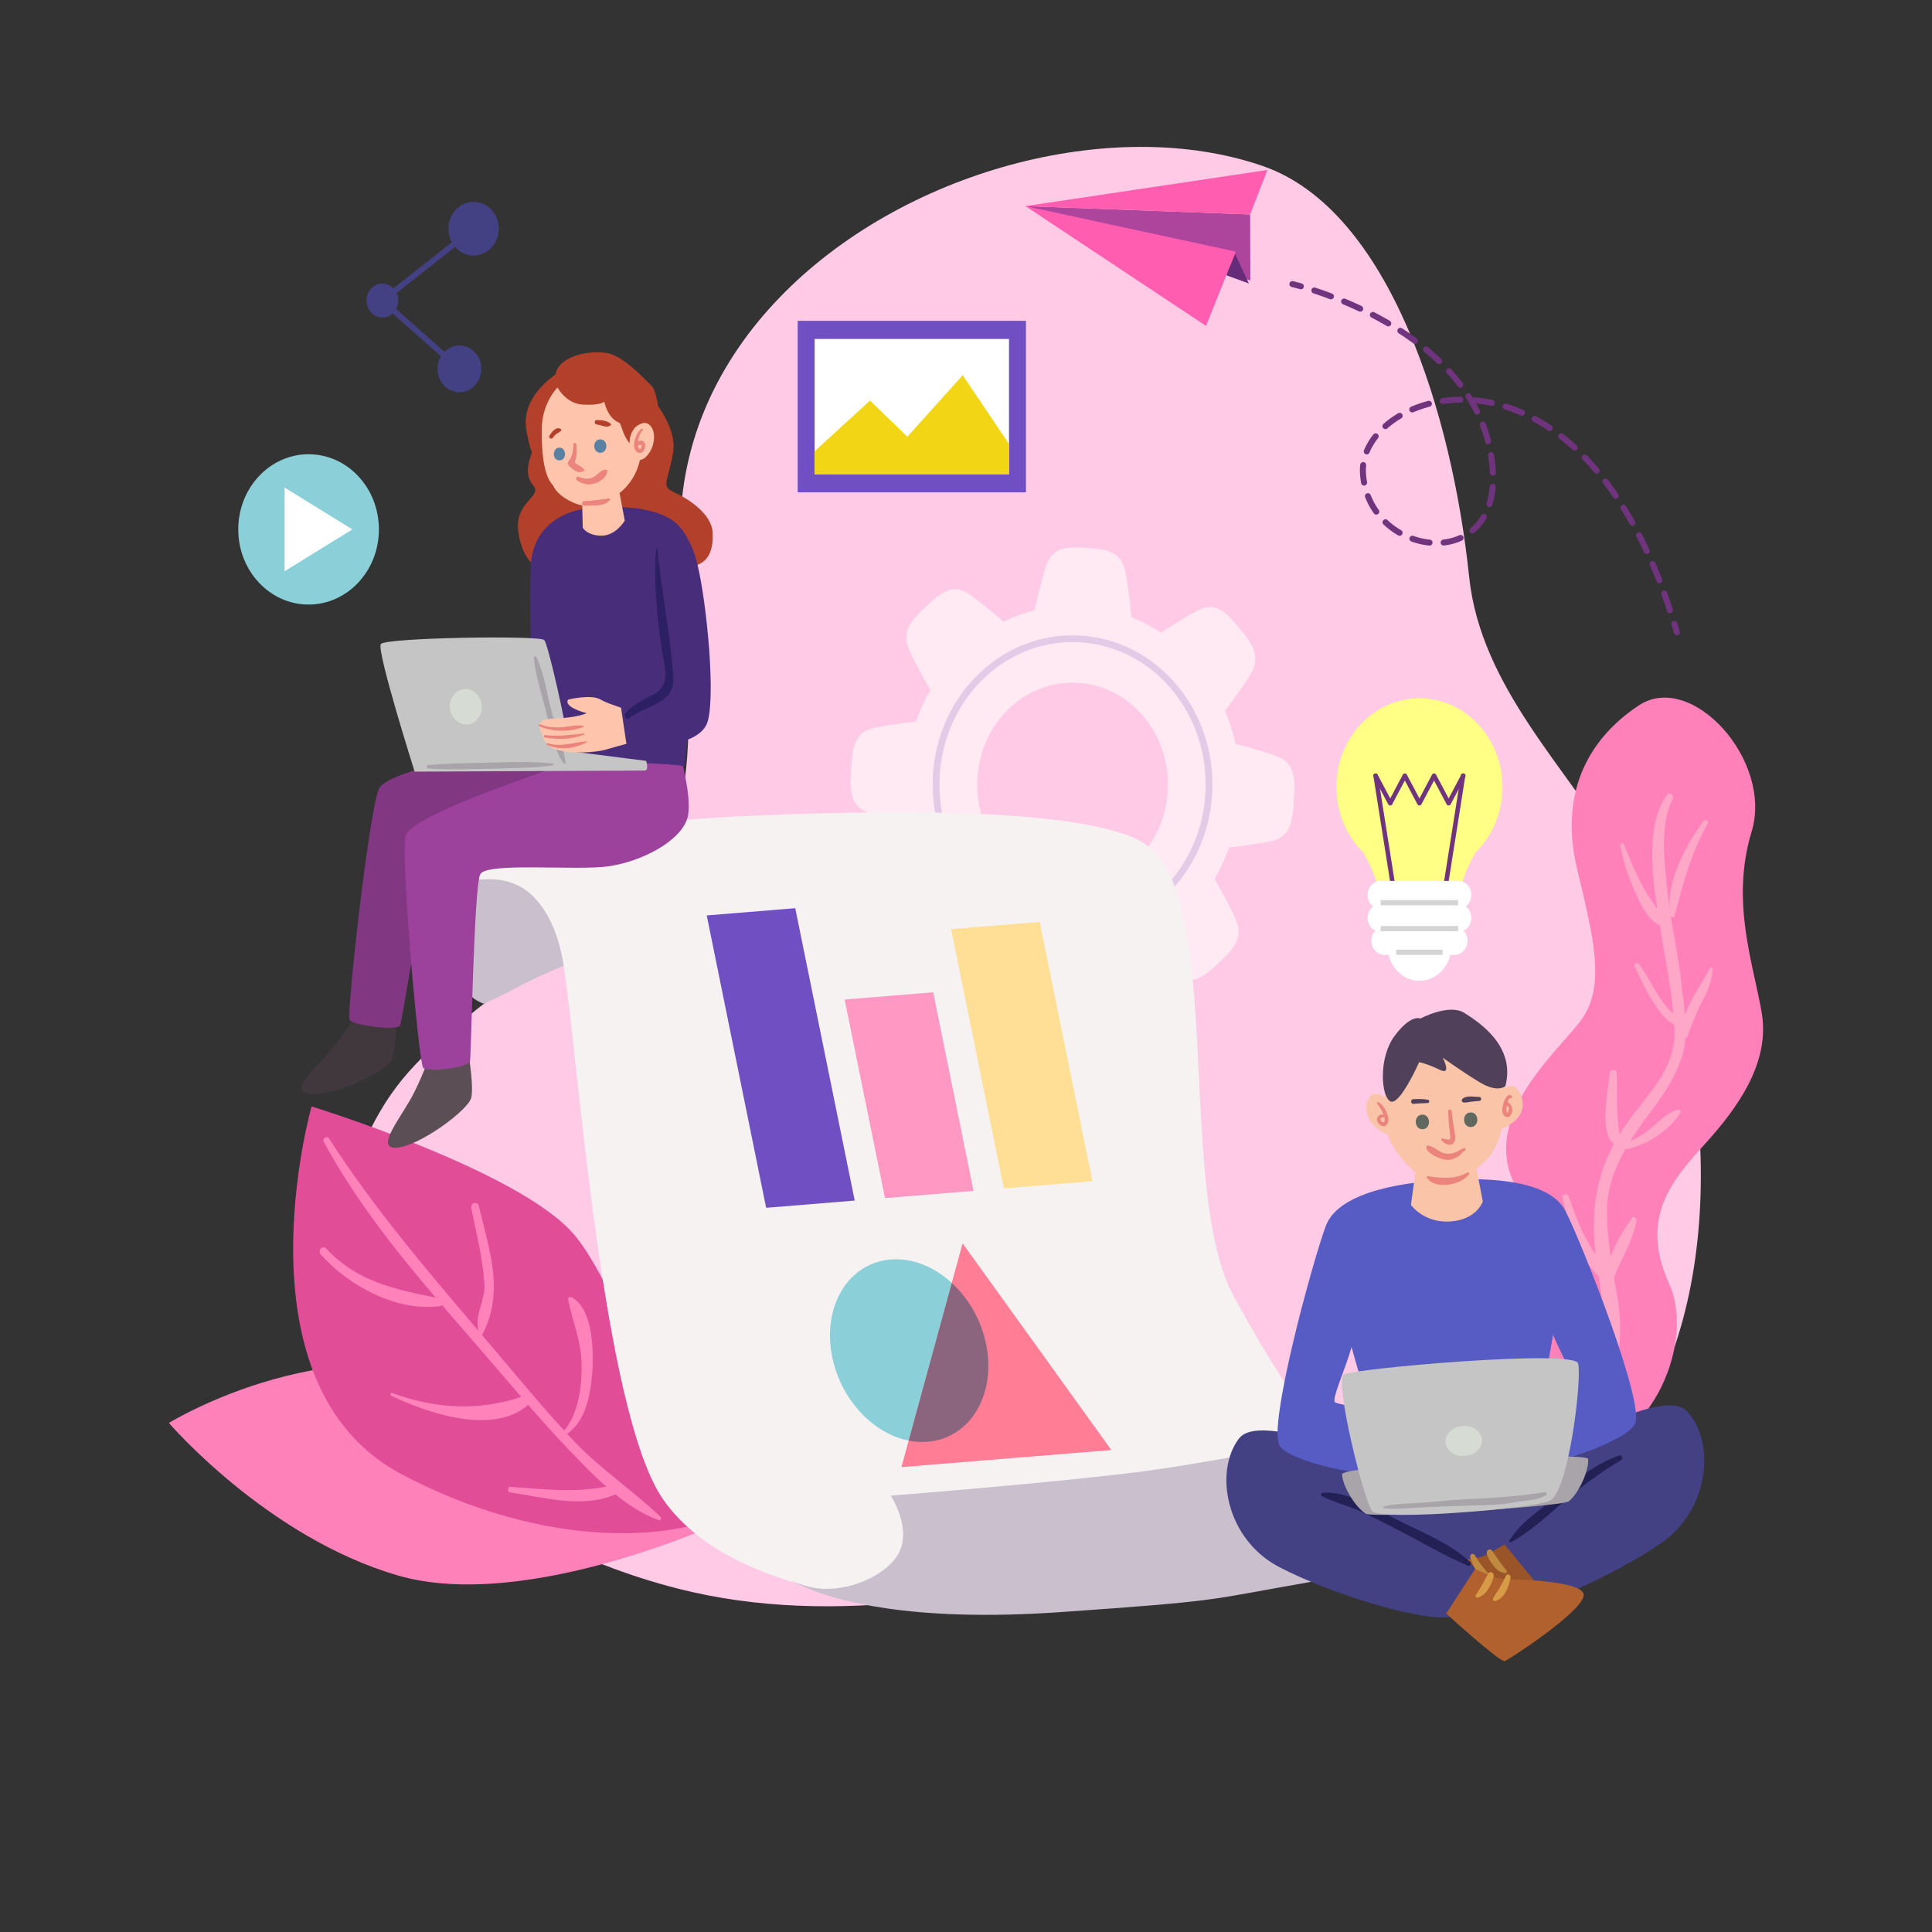 <?xml version="1.0" encoding="utf-8"?>
<!-- Generator: Adobe Illustrator 24.0.2, SVG Export Plug-In . SVG Version: 6.00 Build 0)  -->
<svg version="1.1" xmlns="http://www.w3.org/2000/svg" xmlns:xlink="http://www.w3.org/1999/xlink" x="0px" y="0px"
	 viewBox="0 0 500 500" style="enable-background:new 0 0 500 500;" xml:space="preserve">
<rect x="0" y="0" width="500" height="500" fill="#333333" stroke="none"/>
<style type="text/css">
	.st0{fill:#FFCAE5;}
	.st1{fill:#AE459C;}
	.st2{fill:#FF5EB0;}
	.st3{fill:#662C7A;}
	.st4{fill:none;stroke:#70347E;stroke-width:1.546;stroke-linecap:round;stroke-linejoin:round;}
	.st5{fill:none;stroke:#70347E;stroke-width:1.546;stroke-linecap:round;stroke-linejoin:round;stroke-dasharray:4.564,3.651;}
	.st6{fill:#FFFF86;}
	.st7{fill:none;stroke:#70347E;stroke-width:1.166;stroke-linecap:round;stroke-linejoin:round;stroke-miterlimit:10;}
	.st8{fill:#FFFFFF;}
	.st9{fill:#D4D4D4;}
	.st10{fill:#FFEAF4;}
	.st11{fill:none;stroke:#E3CAE6;stroke-width:1.756;stroke-miterlimit:10;}
	.st12{fill:#FF81BA;}
	.st13{fill:#E14D97;}
	.st14{fill:#FF83BA;}
	.st15{fill:#434183;}
	.st16{fill:none;stroke:#434183;stroke-width:1.471;stroke-miterlimit:10;}
	.st17{fill:#FFA7C7;}
	.st18{fill:#CABFCD;}
	.st19{fill:#F5F2F1;}
	.st20{fill:#704FC2;}
	.st21{fill:#FF98C2;}
	.st22{fill:#FFDE95;}
	.st23{fill:#FF7D95;}
	.st24{fill:#8BCFD8;}
	.st25{fill:#8B657E;}
	.st26{fill:#995427;}
	.st27{fill:#BF8A40;}
	.st28{fill:#222054;}
	.st29{fill:#B1612D;}
	.st30{fill:#D79B48;}
	.st31{fill:#575BC4;}
	.st32{fill:#A9A4A9;}
	.st33{fill:#C4C5C4;}
	.st34{fill:#D6DBD3;}
	.st35{fill:#FAC4A8;}
	.st36{fill:#EB847C;}
	.st37{fill:#616860;}
	.st38{fill:#514059;}
	.st39{fill:#F2D616;}
	.st40{fill:#B3402A;}
	.st41{fill:#5B4F55;}
	.st42{fill:#41383D;}
	.st43{fill:#823782;}
	.st44{fill:#9C429C;}
	.st45{fill:#482E7A;}
	.st46{fill:#FFC5AC;}
	.st47{fill:#2C1F64;}
	.st48{fill:#5981A4;}
</style>
<g id="BACKGROUND">
</g>
<g id="OBJECTS">
	<g>
		<path class="st0" d="M201.56,77.2c-15.49,16.14-25.51,36.69-25.51,60.57c0,28.47,9.11,69.76-10.05,93.22
			c-9.38,11.48-32.6,21.61-43.84,31.24c-11.62,9.96-19.45,16.18-26.44,30.34c-31.34,63.47,28.95,105.65,79.71,118.56
			c41.43,10.54,83.96,0.84,124.66-8.69c24.17-5.66,46.95-8.88,71.51-11.01c20.68-1.79,43.72-7.06,55.06-27.59
			c22.16-40.13,15.13-103.39-7.03-141.43c-13.65-23.43-36.43-44.35-39.43-73.22c-4.28-41.13-20.31-94.82-53.44-106.24
			C288.05,29.6,233.31,44.13,201.56,77.2z"/>
		<g>
			<g>
				<polygon class="st1" points="323.54,55.5 265.38,53.34 323.59,72.6 				"/>
				<polygon class="st2" points="265.38,53.34 323.54,55.5 328,43.99 				"/>
				<polygon class="st2" points="265.38,53.34 312.12,84.35 319.82,65.12 				"/>
				<polygon class="st3" points="323.21,73.36 319.67,65.76 317.38,71.24 				"/>
			</g>
			<g>
				<g>
					<path class="st4" d="M334.47,73.52c0,0,0.8,0.18,2.2,0.58"/>
					<path class="st5" d="M340.15,75.17c13.11,4.29,44.51,17.58,46.19,46.8c1.56,27.04-32.36,22.17-33.61,0.44
						c-1.23-21.37,55.29-40.85,80.04,37.28"/>
					<path class="st4" d="M433.32,161.45c0.22,0.72,0.44,1.45,0.65,2.18"/>
				</g>
			</g>
		</g>
		<g>
			<path class="st6" d="M388.85,203.7c0-12.69-9.62-22.98-21.5-22.98c-11.87,0-21.5,10.29-21.5,22.98c0,6.64,2.64,12.61,6.85,16.81
				c2.86,4.55,4.01,9.34,4.01,9.34h21.27c0,0,1.16-4.8,4.01-9.34C386.21,216.32,388.85,210.34,388.85,203.7z"/>
			<g>
				<polyline class="st7" points="356.01,200.75 359.79,207.88 363.57,200.75 367.35,207.88 371.13,200.75 374.91,207.88 
					378.7,200.75 				"/>
				<line class="st7" x1="360.52" y1="229.22" x2="356.01" y2="200.75"/>
				<line class="st7" x1="374.14" y1="229.22" x2="378.64" y2="200.75"/>
			</g>
			<g>
				<path class="st8" d="M380.79,237.55c0-1.23-0.57-2.31-1.44-2.97c0.87-0.66,1.44-1.74,1.44-2.97c0-2.01-1.52-3.64-3.4-3.64
					h-20.06c-1.88,0-3.4,1.63-3.4,3.64c0,1.23,0.57,2.31,1.44,2.97c-0.87,0.66-1.44,1.74-1.44,2.97c0,1.48,0.83,2.76,2.02,3.32
					c-0.64,0.66-1.04,1.59-1.04,2.61c0,2.01,1.52,3.64,3.4,3.64h1.06c0.91,3.85,4.14,6.7,7.99,6.7c3.85,0,7.08-2.85,7.99-6.7h1.06
					c1.88,0,3.4-1.63,3.4-3.64c0-1.03-0.4-1.95-1.04-2.61C379.96,240.31,380.79,239.03,380.79,237.55z"/>
				<rect x="357.32" y="232.96" class="st9" width="20.06" height="1.34"/>
				<rect x="357.32" y="239.66" class="st9" width="20.06" height="1.34"/>
				<rect x="361.36" y="245.78" class="st9" width="11.98" height="1.34"/>
			</g>
		</g>
		<g>
			<path class="st10" d="M331.04,195.98c-2.73-1.16-7.78-2.54-11.28-3.44c-0.64-2.93-1.55-5.82-2.73-8.61
				c2.26-2.99,5.48-7.38,6.98-10.07c2.52-4.51-0.84-8.3-3.28-11.27c-2.44-2.97-5.52-7.02-10.03-4.94c-2.7,1.24-7.18,4.08-10.25,6.09
				c-2.43-1.62-4.99-2.96-7.63-4.02c-0.38-3.83-1.01-9.36-1.73-12.41c-1.2-5.09-6.09-5.24-9.77-5.49
				c-3.69-0.26-8.55-0.79-10.36,4.09c-1.09,2.92-2.38,8.32-3.22,12.06c-2.74,0.68-5.44,1.66-8.05,2.92c-2.8-2.42-6.9-5.86-9.43-7.47
				c-4.22-2.69-7.77,0.9-10.55,3.5c-2.78,2.6-6.56,5.9-4.62,10.72c1.16,2.89,3.82,7.68,5.7,10.96c-1.51,2.6-2.77,5.33-3.76,8.15
				c-3.58,0.4-8.76,1.07-11.6,1.84c-4.76,1.29-4.9,6.5-5.14,10.45c-0.24,3.94-0.74,9.14,3.82,11.07c2.73,1.16,7.78,2.54,11.28,3.44
				c0.64,2.93,1.55,5.82,2.73,8.61c-2.26,2.99-5.48,7.38-6.99,10.07c-2.52,4.51,0.84,8.3,3.28,11.27c2.44,2.97,5.52,7.02,10.03,4.94
				c2.7-1.24,7.18-4.08,10.25-6.09c2.43,1.62,4.99,2.96,7.63,4.02c0.38,3.83,1,9.36,1.72,12.4c1.2,5.09,6.09,5.24,9.77,5.49
				c3.69,0.26,8.55,0.79,10.36-4.09c1.08-2.92,2.38-8.32,3.22-12.06c2.75-0.68,5.44-1.66,8.05-2.92c2.8,2.42,6.9,5.86,9.43,7.47
				c4.21,2.69,7.77-0.9,10.54-3.5c2.78-2.6,6.57-5.9,4.62-10.72c-1.16-2.89-3.82-7.68-5.7-10.96c1.51-2.6,2.77-5.33,3.76-8.15
				c3.58-0.4,8.75-1.07,11.61-1.84c4.76-1.29,4.9-6.5,5.14-10.44C335.1,203.11,335.6,197.91,331.04,195.98z M293.86,222.88
				c-10.25,9.61-25.84,8.52-34.83-2.43c-8.99-10.95-7.97-27.62,2.27-37.23c10.25-9.61,25.84-8.52,34.83,2.43
				C305.13,196.6,304.11,213.27,293.86,222.88z"/>
			<path class="st11" d="M251.02,227.95c-12.87-15.68-11.41-39.53,3.26-53.28c14.67-13.75,36.99-12.2,49.85,3.48
				c12.87,15.68,11.41,39.53-3.26,53.28C286.21,245.18,263.89,243.63,251.02,227.95z"/>
		</g>
		<path class="st12" d="M43.71,368.26c0,0,43.84-27.13,85.37-9.04c41.53,18.08,59.99,33.7,59.99,33.7s-52.3,24.66-86.14,14.8
			C69.09,397.86,43.71,368.26,43.71,368.26z"/>
		<g>
			<path class="st13" d="M80.63,286.34c0,0-20.51,72.34,23.59,95.35s75.63,12.88,75.63,12.88s-17.18-58.91-31.53-75.35
				C133.95,302.78,80.63,286.34,80.63,286.34z"/>
			<path class="st14" d="M170.95,392.57c-7.1-6.79-15.2-12.14-22.11-19.3c-0.7-0.72-1.37-1.48-2.05-2.21
				c4.69-3.26,5.96-9.63,6.45-15.45c0.48-5.62,0.32-17.07-5.41-19.91c-0.44-0.22-0.9,0.13-0.79,0.65
				c1.08,5.54,3.21,10.15,3.45,16.01c0.23,5.71-0.64,13.34-4.48,17.85c-6.4-6.92-12.39-14.26-18.5-21.46
				c-0.92-1.09-1.85-2.17-2.77-3.26c0.02-0.02,0.04-0.03,0.05-0.05c5.84-11.08,1.85-21.91-0.88-33.36
				c-0.32-1.36-2.22-0.78-1.95,0.57c1.3,6.49,2.97,12.83,3.39,19.49c0.29,4.65-2.62,7.95-1.5,12.31
				c-13.61-15.99-27.17-31.92-38.68-49.78c-0.57-0.89-1.89-0.1-1.37,0.86c7.98,14.72,18.24,27.72,28.93,40.28
				c-10.51-2.13-20.37-4.11-28.3-12.7c-0.92-0.99-2.32,0.51-1.43,1.53c7.29,8.31,20.1,14.99,30.96,13.36
				c0.18-0.03,0.32-0.12,0.43-0.25c3.14,3.67,6.32,7.31,9.47,10.95c3.69,4.26,7.34,8.56,11.03,12.82
				c-11.07,3.71-22.33,3.08-33.39-1.02c-0.38-0.14-0.65,0.53-0.28,0.7c9.41,4.49,26.29,10.38,35.47,2.38
				c3.41,3.91,6.86,7.78,10.44,11.52c2.97,3.11,6.24,6.53,9.75,9.63c-8.29,1.67-16.28,0.65-24.72,0.06
				c-0.76-0.05-0.95,1.33-0.18,1.44c8.86,1.29,18.63,4.21,27.29,0.53c3.53,2.85,7.29,5.27,11.22,6.65
				C170.93,393.56,171.29,392.9,170.95,392.57z"/>
		</g>
		<g>
			<path class="st15" d="M129.08,59.19c0,3.84-2.91,6.95-6.51,6.95s-6.51-3.11-6.51-6.95s2.91-6.95,6.51-6.95
				S129.08,55.35,129.08,59.19z"/>
			<path class="st15" d="M103.06,77.78c0,2.42-1.84,4.38-4.1,4.38c-2.27,0-4.1-1.96-4.1-4.38c0-2.42,1.84-4.38,4.1-4.38
				C101.22,73.4,103.06,75.36,103.06,77.78z"/>
			<path class="st15" d="M124.56,95.47c0,3.34-2.53,6.05-5.66,6.05c-3.13,0-5.66-2.71-5.66-6.05c0-3.34,2.53-6.05,5.66-6.05
				C122.02,89.42,124.56,92.13,124.56,95.47z"/>
			<polyline class="st16" points="122.58,59.19 98.96,77.78 118.9,95.47 			"/>
		</g>
		<g>
			<path class="st12" d="M424.07,182.59c-13.72,9.12-20.48,23.44-15.88,42.49c4.6,19.05,7.48,30.96,0.35,39.79
				c-7.14,8.83-24.94,24.67-16.55,41.66c8.39,16.99,10.46,41.31,7.36,44.2c-3.11,2.89-9.39,21.14,7.93,23.98
				c17.32,2.84,32.3-25.68,24.64-42.62c-7.66-16.94,0.78-26.66,9.42-36.15c8.64-9.5,16.71-21.07,14.61-33.7
				c-2.1-12.63-8.18-28.77-2.62-47.07C458.89,196.85,437.79,173.46,424.07,182.59z"/>
			<path class="st17" d="M442.57,250.52c-1.81,3.46-4.96,7.81-6.5,12.15c-0.24-2.98-0.69-5.95-0.98-8.66
				c-0.61-5.71-1.81-11.34-2.72-17.03c0.18,0.51,0.93,0.46,1.07-0.07c2.16-8.33,4.2-16.16,8.46-23.65c0.38-0.66-0.56-1.47-1.02-0.84
				c-4.22,5.8-9.38,14.93-8.78,22.8c-0.2-1.35-0.38-2.71-0.52-4.07c-0.77-7.46-2.19-17.57,1.31-24.33c0.48-0.92-0.76-2.05-1.42-1.17
				c-5.38,7.31-4.05,19.88-2.57,29.64c-1.2-1.85-2.52-3.64-3.57-5.56c-1.96-3.59-3.59-7.5-5.12-11.32
				c-0.22-0.56-0.94-0.13-0.86,0.39c0.71,4.32,2.15,8.28,3.89,12.24c1.23,2.78,3.27,7.21,6.3,8.37c0.05,0.32,0.1,0.65,0.15,0.96
				c1.14,7.34,2.73,14.54,3.38,21.93c-1.47-1.13-2.63-2.74-3.66-4.29c-1.86-2.82-3.24-5.91-5.3-8.59c-0.49-0.64-1.33,0.17-1.02,0.84
				c1.64,3.49,3.32,6.94,5.46,10.12c1.01,1.5,2.77,3.92,4.71,4.68c0.03,0.55,0.07,1.09,0.09,1.63c0.31,10.45-7.5,16.95-12.74,24.59
				c-0.52,0.75-1,1.5-1.47,2.25c-0.92-5.18-0.53-10.38-0.71-15.68c-0.04-1.3-1.8-1.28-1.87,0c-0.22,3.62-2.86,15.47,1.13,18.2
				c-4.88,9.07-5.95,18.09-4.74,28.65c-0.64-0.99-1.28-1.98-1.86-3c-2.15-3.76-3.68-7.9-5.1-12.02c-0.36-1.06-1.86-0.65-1.6,0.47
				c1.56,6.6,4.21,15.39,9.36,20.15c1.64,10.53,2.43,18.97-2.13,29.1c-2.79,6.2-5.47,11.19-4.36,18.22c0.21,1.36,1.91,0.83,2.05-0.3
				c0.92-7.48,5.07-13.97,7.74-20.82c2.62-6.7,2.74-13.7,1.52-20.82c-0.29-1.69-0.59-3.38-0.87-5.07c1.87-4.97,4.93-9.41,5.8-14.75
				c0.1-0.6-0.64-1.28-1.08-0.68c-2.2,2.99-4.2,6.38-5.58,9.99c-0.58-4.01-0.99-8.05-0.94-12.15c0.07-5.65,2.03-10.81,4.72-15.57
				c5.31-0.95,11.3-4.68,14.26-9.44c0.28-0.45-0.18-0.95-0.61-0.85c-2.29,0.55-4.31,2.43-6.07,4.01c-1.93,1.73-3.96,3.16-6.25,4.06
				c1.7-2.71,3.58-5.29,5.42-7.75c3.08-4.09,5.85-8.24,7.66-13.15c0.66-1.77,0.99-3.67,1.13-5.62c0.22-0.07,0.41-0.24,0.53-0.52
				c1.25-3.16,2.24-6.15,3.9-9.13c1.4-2.51,2.54-5.41,2.65-8.35C443.25,250.33,442.74,250.19,442.57,250.52z"/>
		</g>
		<g>
			<g>
				<path class="st18" d="M119.37,228.55c0,0-7.32,3.26-6.38,11.98c0.38,3.53,4.72,16.57,12.16,19.22
					c10.81-4.34,18.61-12.28,52.26-17.91c33.65-5.63,68.72-10.13,68.72-10.13s-5.61-16.39-25.97-17.36
					C199.78,213.38,119.37,228.55,119.37,228.55z"/>
				<path class="st19" d="M319.3,335.53c-14.85-27.2-2.66-101.01-21.99-116.42c-8.54-6.81-39.66-11.07-108.01-7.72
					c-56.21,2.76-72.45,18.26-72.45,18.26s9.25-4.47,17.4-0.4c5.06,2.52,9.69,9.26,11.44,19.56c3.78,22.2,10.01,116.58,26.02,139.37
					c16.01,22.79,57.73,29.48,96.68,26.79c38.95-2.69,112.67-24.33,112.67-24.33s-19.97-1.49-35.15-15.85
					C336.11,365.49,325.14,346.22,319.3,335.53z"/>
				<path class="st18" d="M230.52,387.07c0,0,6.01,9.09,1.57,15.71c-4.43,6.62-18.43,11.71-27.81,5.83c0,0,6.67,4.95,25.14,7.63
					c10.67,1.55,25.27,2.34,44.79,0.99c42.86-2.97,38.13-3.17,63.1-7.49c24.97-4.32,41.24-11.01,47.65-13.22
					c12.5-4.31,10.61-32.44-7.81-30.19c-18.42,2.25-53.9,10.85-81.59,14.49C274.12,383.63,230.52,387.07,230.52,387.07z"/>
			</g>
			<g>
				<g>
					<polygon class="st20" points="221.2,310.71 198.28,312.58 182.9,236.91 205.81,235.04 					"/>
					<polygon class="st21" points="251.95,308.2 229.04,310.07 218.59,258.67 241.51,256.8 					"/>
					<polygon class="st22" points="282.71,305.69 259.79,307.56 246.15,240.46 269.07,238.59 					"/>
				</g>
				<g>
					<polyline class="st23" points="233.29,379.69 249.12,321.78 287.61,375.26 233.29,379.69 					"/>
					<path class="st24" d="M230.5,325.96c-11,0.9-17.77,12.18-15.13,25.21c2.25,11.07,10.58,19.83,19.79,21.66l11.16-40.81
						C241.79,327.86,236.14,325.5,230.5,325.96"/>
					<path class="st25" d="M246.32,332.02l-11.16,40.81c1.63,0.32,3.28,0.43,4.93,0.29c11-0.9,17.77-12.18,15.12-25.21
						C253.92,341.57,250.63,335.98,246.32,332.02"/>
				</g>
			</g>
		</g>
		<g>
			<path class="st15" d="M436.55,365.18c-7.3-7.65-44.89,16.75-44.89,16.75l-12.24,2.36l-12.41-0.84c0,0-39.96-19.62-46.39-11.13
				c-6.43,8.49-3.42,25.97,10.4,33.21c13.82,7.24,39.02,14.89,45.44,12.66c1.4-0.49,2.95-2.33,4.53-4.91
				c1.84,2.37,3.58,4.01,5.02,4.32c6.62,1.43,30.83-9.26,43.78-18.15C442.74,390.56,443.85,372.83,436.55,365.18z"/>
			<g>
				<path class="st26" d="M386.57,412.66c-0.6-0.95-1.83-2.85-3.33-4.72c-1.11-1.61-2.34-3.1-3.69-4.35
					c2.14-0.36,3.68-0.61,3.98-0.72c1.18-0.47,5.85-3.15,5.85-3.15l8.65,10.51c0,0-4.09,4.71-7.83,8.68
					C388.98,416.41,387.5,414.13,386.57,412.66z"/>
				<path class="st27" d="M385.2,408.56c-0.88-0.04-1.66-0.48-2.31-1.13c-0.36-0.5-0.73-0.98-1.12-1.45
					c-0.58-0.96-1.01-2.03-1.27-2.94c-0.22-0.75,0.73-1.26,1.15-0.6c0.59,0.94,1.2,1.91,1.87,2.79c0.67,0.88,1.45,1.64,2.04,2.59
					C385.72,408.1,385.55,408.58,385.2,408.56z"/>
				<path class="st27" d="M389.85,406.37c-1.35-1.58-2.5-3.3-3.68-5.03c-0.53-0.77-1.61-0.19-1.38,0.72
					c0.3,1.18,0.99,2.21,1.72,3.15c0.84,1.1,1.68,1.66,2.98,1.92C389.92,407.23,390.13,406.69,389.85,406.37z"/>
			</g>
			<path class="st28" d="M390.59,398.77c3.11-5.08,8.41-8.21,12.75-11.98c4.77-4.15,9.85-8.05,15.74-10.13
				c0.64-0.23,1.16,0.8,0.54,1.16c-4.97,2.95-9.66,6.33-14.11,10.1c-4.68,3.97-9.15,8.31-14.51,11.22
				C390.77,399.26,390.42,399.05,390.59,398.77z"/>
			<path class="st28" d="M342.3,386.34c6.23-0.51,13,3.7,18.41,6.53c6.54,3.44,14.24,6.23,19.79,11.4c0.49,0.46-0.06,1.2-0.61,0.96
				c-6.46-2.83-12.75-6.55-19.05-9.78c-2.91-1.49-5.83-2.96-8.8-4.32c-3.24-1.48-6.73-2.31-9.9-3.92
				C341.73,387.01,341.88,386.37,342.3,386.34z"/>
			<g>
				<path class="st29" d="M381.75,406.08c0,0,4.93,2.09,6.15,2.41c1.22,0.32,22.9,0.18,21.93,4.62
					c-0.96,4.44-19.2,16.31-20.38,16.78c-1.18,0.47-15.18-12.31-15.18-12.31L381.75,406.08z"/>
				<path class="st30" d="M386.42,413.65c0.49-1.02,1.19-1.87,1.75-2.83c0.56-0.96,1.07-2,1.56-3c0.34-0.7,1.34-0.31,1.2,0.46
					c-0.4,2.27-1.65,5.66-4.08,6.07C386.5,414.41,386.27,413.95,386.42,413.65z"/>
				<path class="st30" d="M381.99,412.74c1.17-1.73,2.13-3.59,3.12-5.44c0.44-0.83,1.58-0.38,1.45,0.55
					c-0.18,1.21-0.75,2.32-1.37,3.34c-0.72,1.19-1.49,1.86-2.75,2.27C382.01,413.61,381.75,413.1,381.99,412.74z"/>
			</g>
			<path class="st31" d="M331.18,374.17c3.01,4.46,22.6,8.04,29.72,7.85c3.9,0.7,3.65-6.95,2.49-10.52
				c-0.24-0.75-1.21-1.53-2.59-2.29l15.47-1.27l0.5-0.02l0,0.01l0.2-0.02l0.2-0.01l0-0.01l0.5-0.04l15.51-0.64
				c-1.28,0.93-2.16,1.81-2.32,2.59c-0.76,3.68-0.2,11.32,3.6,10.14c7.09-0.69,26.17-6.65,28.68-11.45
				c2.65-5.07-13.38-45.92-17.97-55.04c-4.59-9.12-23.92-8.53-31.56-8.06c-7.65,0.47-26.9,2.26-30.49,11.88
				C339.54,326.92,327.99,369.46,331.18,374.17z M399.77,362.05c0.22-2.59,0.57-4.81,0.76-8.46c0.23-1.55,1.15-6.52,1.38-8.18
				c2.22,5.41,6.38,12.42,5.88,13.56C407.48,359.65,402.29,360.76,399.77,362.05z M349.79,348.62c0.4,1.62,1.85,6.44,2.25,7.95
				c0.58,3.6,1.16,5.77,1.66,8.31c-2.64-0.97-7.91-1.43-8.29-2.08C344.78,361.74,348.17,354.27,349.79,348.62z"/>
			<g>
				<path class="st32" d="M411.02,377.63c0.17,3.22-2.54,8.91-5.02,10.91c-1.73,1.39-50.65,4.4-52.52,3.23
					c-2.68-1.68-5.98-7-6.16-10.22C347.21,379.27,410.9,375.35,411.02,377.63z"/>
				<path class="st33" d="M408.4,352.83c1.06,3.7-2.28,32.38-7.12,35.45c-3.36,2.13-43.97,5.39-46.13,2.84
					c-2.16-2.55-9.89-33.87-7.38-35.41C350.27,354.18,407.34,349.14,408.4,352.83z"/>
				<path class="st34" d="M374.09,373.22c0.12,2.15,2.33,3.77,4.94,3.61c2.61-0.16,4.63-2.04,4.52-4.19
					c-0.12-2.16-2.33-3.77-4.94-3.61C376,369.19,373.97,371.06,374.09,373.22z"/>
				<path class="st32" d="M358.16,389.86c3.15-0.74,6.46-0.71,9.67-0.94c3.6-0.26,7.19-0.7,10.79-0.87
					c7.12-0.34,14.17-0.77,21.23-1.89c0.41-0.07,0.62,0.62,0.26,0.83c-2.53,1.46-5.34,1.23-8.11,1.8c-3.56,0.74-7.29,0.71-10.9,0.82
					c-4,0.12-8,0.31-11.99,0.44c-3.61,0.12-7.31,0.68-10.91,0.29C357.97,390.31,357.95,389.92,358.16,389.86z"/>
			</g>
			<g>
				<path class="st35" d="M367.44,295.19l-2.29,16.64c0,0,3.3,4.72,10.16,4.29c6.86-0.42,8.44-5.18,8.44-5.18l-3.45-17.87
					L367.44,295.19z"/>
				<path class="st35" d="M354.67,283.61c1.05-1.2,3.36,0.18,3.75,0.44c-0.08-2.73-0.02-5.2,0.23-6.66
					c0.96-5.52,5.49-9.87,9.95-11.54c6.57-2.45,12.24-0.8,16.54,5.2c2.22,3.09,3.69,6.79,4.33,10.62c0.61-0.45,1.31-0.77,2.06-0.66
					c1.23,0.18,3.34,3.62,2.23,6.6c-1.11,2.97-4.65,4.28-5.03,4.39c-1.09,4.75-3.22,8.3-7.61,11.02c-4.35,2.7-9.74,3.73-13.88,1.03
					c-4.08-2.66-7.75-8.45-8.04-10.4c-1.7-0.53-3.93-2.32-4.74-3.8C353.41,287.9,353.14,285.37,354.67,283.61z"/>
				<path class="st36" d="M373.32,294.61c0.53,0.17,1.22,0.31,1.77,0.29c0.5-0.02,0.09-2.05,0.07-2.24
					c-0.21-1.67-0.33-3.36-0.39-5.04c-0.02-0.63,0.86-0.69,0.92-0.06c0.14,1.5,0.35,2.98,0.59,4.46c0.16,0.96,0.58,2.35,0.17,3.32
					c-0.69,1.63-2.65,0.83-3.41-0.29C372.9,294.86,373.09,294.54,373.32,294.61z"/>
				<path class="st36" d="M369.17,296.64c0.03-0.1,0.09-0.16,0.19-0.17c1.01-0.15,2.66,1.26,3.61,1.7c1.25,0.57,2.41,0.52,3.7,0.05
					c0.87-0.32,1.44-0.95,2.36-1.07c0.35-0.05,0.38,0.46,0.11,0.6c-0.53,0.26-0.85,0.74-1.24,1.18c-0.31,0.35-1.01,0.61-1.41,0.82
					c-1.17,0.6-2.36,0.53-3.56,0.12C371.89,299.51,368.76,298.22,369.17,296.64z"/>
				<path class="st37" d="M380.52,287.9c2.28-0.14,2.48,3.63,0.2,3.77C378.44,291.81,378.24,288.04,380.52,287.9z"/>
				<path class="st37" d="M368.01,288.47c2.28-0.14,2.48,3.63,0.2,3.77C365.94,292.38,365.74,288.61,368.01,288.47z"/>
				<path class="st38" d="M378.51,284.35c1.03-0.94,3.08-0.46,4.33-0.46c0.61,0,0.67,0.95,0.05,1.02c-0.72,0.08-1.45,0.13-2.17,0.21
					c-0.68,0.08-1.37,0.32-2.05,0.17C378.23,285.18,378.21,284.63,378.51,284.35z"/>
				<path class="st38" d="M365.25,284.8c0.07-0.19,0.29-0.32,0.47-0.33c1.29-0.07,2.55-0.08,3.84,0.14c0.46,0.07,0.4,0.86-0.06,0.86
					c-1.24,0.01-2.48,0.11-3.71,0.2c-0.18,0.01-0.41-0.09-0.5-0.27C365.16,285.15,365.15,285.06,365.25,284.8z"/>
				<path class="st38" d="M389.59,281.08c0,0-1.9,1.86-6.59-0.95c-4.69-2.82-9.61-6.4-9.61-6.4s2.43,4.7-0.74,3.15
					c-3.17-1.55-5.37-2-5.37-2s-5.02,11.37-7.44,10.16c-2.43-1.21-3.15-11.26,1.08-16.95c4.23-5.7,6.66-4.49,6.66-4.49
					s7.42-3.95,11.36-1.48C382.89,264.6,392.31,270.82,389.59,281.08z"/>
				<path class="st36" d="M356.37,289.8c0.09,0.83,0.89,1.63,1.67,1.65c1.17,0.04,1.46-1.47,1.2-2.42c-0.37-1.34-1.27-3.26-2.56-3.8
					c-0.19-0.08-0.43,0.13-0.28,0.34c0.54,0.79,1.13,1.57,1.49,2.48c0.03,0.08,0.1,0.26,0.18,0.49
					C357.32,288.11,356.28,288.88,356.37,289.8z M357.22,289.72c-0.12-0.43,0.72-0.45,1-0.67c0.16,0.6,0.25,1.24-0.1,1.36
					C357.78,290.53,357.31,290.06,357.22,289.72z"/>
				<path class="st36" d="M389.72,289.03c1.09,0.5,1.68-1.02,1.65-1.93c-0.02-0.63-0.53-1.7-1.16-1.8c0.17-0.56,0.42-1.22,0.65-1.08
					c0.34,0.23,0.65-0.32,0.38-0.59c-1.06-1.08-1.95,1.2-2.16,1.97C388.76,286.72,388.43,288.44,389.72,289.03z M390,286.14
					c0.31,0.17,0.54,0.34,0.5,0.91c-0.02,0.28-0.09,0.58-0.24,0.81c-0.02,0.04-0.07,0.09-0.11,0.13c-0.01-0.01-0.02-0.02-0.03-0.03
					C389.72,287.5,389.86,286.75,390,286.14z"/>
				<path class="st36" d="M369.4,304.4c3.6,0.47,7.04,0.91,10.42-0.98c0.21-0.12,0.56,0.1,0.39,0.37
					c-1.85,2.93-8.98,4.29-10.99,0.88C369.14,304.54,369.26,304.38,369.4,304.4z"/>
			</g>
		</g>
		<g>
			<path class="st24" d="M98.06,137.01c0,10.74-8.15,19.45-18.2,19.45c-10.05,0-18.2-8.71-18.2-19.45c0-10.74,8.15-19.45,18.2-19.45
				C89.91,117.55,98.06,126.26,98.06,137.01z"/>
			<polygon class="st8" points="73.66,126.19 91.19,137.01 73.66,147.83 			"/>
		</g>
		<g>
			<rect x="206.44" y="83.03" class="st20" width="59.08" height="44.39"/>
			<rect x="210.83" y="87.72" class="st8" width="50.3" height="35.01"/>
			<polygon class="st39" points="234.81,113.04 225.16,103.66 210.83,116.79 210.83,122.73 261.14,122.73 261.14,114.91 
				249.15,97.1 			"/>
		</g>
		<g>
			<path class="st40" d="M167.26,101.35c0,0,8.26,8.33,6.92,15.89c-1.33,7.55-3.2,8.59,0.27,10.16c3.46,1.56,9.73,5.47,9.97,10.42
				c0.2,4.06-0.65,8.86-7.04,8.86c-6.39,0-11.72-4.69-17.58-1.82c-5.86,2.87-8.8,7.55-14.38,4.95c-5.58-2.6-9.59-2.87-11.18-11.46
				c-1.6-8.59,6.39-9.64,3.73-12.76c-2.66-3.13-1.05-7.55,1.61-12.24C142.23,108.64,158.47,93.01,167.26,101.35z"/>
			<path class="st40" d="M146.65,95.09c0,0-11.94,5.99-10.48,15.89c1.46,9.9,5.85,13.28,5.85,13.28s1.46-13.02,3.41-16.93
				C147.38,103.43,146.65,95.09,146.65,95.09z"/>
			<path class="st41" d="M110.83,273.9c0,0-0.66,2.8-3.61,8.76c-3.15,6.35-10.49,14.71-4.59,14.36c5.9-0.35,18.68-9.81,19.34-12.96
				c0.66-3.15-0.66-10.86-0.66-10.86L110.83,273.9z"/>
			<path class="st42" d="M92.2,262.11c0,0-1.14,2.62-5.11,7.86c-4.22,5.59-12.93,12.3-7.07,13.16c5.85,0.86,20.09-5.81,21.3-8.77
				c1.21-2.96,1.3-10.79,1.3-10.79L92.2,262.11z"/>
			<g>
				<path class="st43" d="M137.45,193.09c0,0-36.83,5.31-39.4,11.1c-2.57,5.8-8.41,58.2-7.56,59.72c0.86,1.53,12.53,2.94,13.1,1.41
					c0.57-1.52,7.25-44.73,9.54-47.47c2.28-2.74,33.7,3.67,41.96,4.55c8.56,0.91,15.65-2.45,19.01-7.36
					c3.14-4.58,2.46-18.3,2.46-18.3L137.45,193.09z"/>
			</g>
			<g>
				<path class="st44" d="M154.76,195.08c0,0-48.64,15.08-49.82,21.37c-1.19,6.29,3.41,58.64,4.59,59.91
					c1.18,1.26,11.96-0.12,12.13-1.75c0.31-2.98,1.03-45.09,2.62-48.34c1.6-3.25,25.22-0.83,33.43-2.1
					c8.52-1.32,17.86-6.28,20.01-11.91c2.01-5.25-2.34-18.94-2.34-18.94L154.76,195.08z"/>
			</g>
			<path class="st45" d="M150.84,131.76c0,0-12.6,1.46-13.45,14.28c-0.34,5.07-0.07,16.92,0,25.57c0.1,13.19-5.1,22.08-5.1,22.08
				c0,0,16.27,4.58,26.55,3.97c10.28-0.61,18.27,0.61,18.27,0.61s6.97-54.66-2.02-62.74C167.91,129.08,150.84,131.76,150.84,131.76z
				"/>
			<path class="st46" d="M160.34,100.76c-4.19-4.32-8.99-4.92-14.05-2.06c-3.44,1.94-5.92,7.12-6.06,11.73
				c-0.12,3.75,0,12.31,2.85,15.12c1.15,2.65,4.88,4.69,7.34,5.2c3.92,0.82,7.1-0.71,10.33-3.48
				C168.64,120.51,167.09,107.71,160.34,100.76z"/>
			<path class="st46" d="M150.49,123.62l0.33,12.96c0,0,1.16,2.05,4.87,2.05c3.71,0,6-3.89,6-3.89l-2.85-15.02L150.49,123.62z"/>
			<g>
				<path class="st33" d="M167.22,196.91l-19.79-2.51c-1.15-8.18-5.61-27.73-6.58-28.76c-1.18-1.25-41.12-0.64-42.29,1.04
					c-1.17,1.68,8.75,33.02,8.75,33.02s58.35-0.28,59.52-0.28C168.02,199.42,167.22,196.91,167.22,196.91z"/>
				<path class="st34" d="M124.58,181.84c0.57,2.47-0.76,4.95-2.98,5.53c-2.22,0.59-4.48-0.94-5.05-3.41
					c-0.57-2.47,0.77-4.95,2.98-5.53C121.75,177.85,124.01,179.38,124.58,181.84z"/>
				<path class="st32" d="M142.95,197.6c-5.17-0.59-10.31-0.38-15.5-0.25c-5.54,0.14-11.09,0.17-16.61,0.64
					c-0.53,0.04-0.53,0.84,0,0.88c5.16,0.38,10.33,0.19,15.5,0.07c5.56-0.13,11.09-0.12,16.61-0.82
					C143.27,198.09,143.27,197.64,142.95,197.6z"/>
				<path class="st32" d="M142.67,183.81c-1.18-4.51-1.87-9.54-3.83-13.75c-0.16-0.34-0.73-0.19-0.69,0.2
					c0.43,4.67,2.05,9.41,3.19,13.94c1.09,4.32,1.92,9.75,4.51,13.37c0.14,0.19,0.52,0.17,0.49-0.15
					C145.9,192.86,143.83,188.23,142.67,183.81z"/>
			</g>
			<path class="st46" d="M147.01,181.06c0,0,5.98-1.49,8.44-0.01c2.46,1.48,7.16,2.34,8.28,3.63c1.12,1.28,3.54,4.44,1.32,6.54
				c-1.05,0.99-5.65,1.96-7.88,2.67c-3.56,1.13-14.53,1.67-16.12-2.05c-1.6-3.71-3.1-5.7,2.6-5.89c5.71-0.19,8.2-1.37,8.2-1.37
				S145.8,183.1,147.01,181.06z"/>
			<path class="st45" d="M169.48,137.93c0,0,1.01,22.12,1.67,26.67c0.57,3.95,2.77,12.85,0.66,14.01c-2.12,1.16-8.68,2.72-11.14,4.2
				l1.54,10.32c0,0,18.88,1.44,20.99-6.58c2.12-8.01-0.76-34.46-3.19-42.28C176.82,134.08,170.36,130.93,169.48,137.93z"/>
			<path class="st36" d="M157.71,128.99c-2.19,0.25-4.33,0.65-6.55,0.69c-0.71,0.01-0.71,1.17,0,1.18c1.36,0.02,2.71,0.03,4.06-0.15
				c1.16-0.16,1.82-0.48,2.65-1.33C157.98,129.25,157.9,128.97,157.71,128.99z"/>
			<path class="st36" d="M150.98,187.83c-1.63-0.3-3.31,0.12-4.94,0.31c-2.14,0.25-4.26,0.14-6.28-0.7
				c-0.26-0.11-0.45,0.37-0.19,0.49c3.33,1.54,8,1.53,11.41,0.21C151.11,188.1,151.14,187.86,150.98,187.83z"/>
			<path class="st36" d="M151.11,189.83c-3.4,0.29-6.61,0.84-10.04,0.41c-0.38-0.05-0.47,0.57-0.09,0.63
				c3.48,0.56,6.88,0.54,10.18-0.73C151.32,190.09,151.32,189.81,151.11,189.83z"/>
			<path class="st36" d="M151.72,191.84c-3.38,0.31-6.6,1.57-9.97,0.5c-0.27-0.09-0.46,0.33-0.2,0.44
				c3.41,1.48,7.03,0.98,10.26-0.64C151.95,192.06,151.9,191.82,151.72,191.84z"/>
			<path class="st47" d="M174.25,174.83c-0.86-11.01-3.05-21.92-4.15-32.91c-0.02-0.2-0.29-0.21-0.3,0
				c-0.69,8.87,0.23,17.57,1.5,26.33c0.66,4.55,2.56,9.16-2.44,11.58c-2.2,1.07-5.34,2.77-6.98,4.7c-0.58,0.69,0.21,1.95,0.97,1.35
				C167.52,182.19,174.84,182.35,174.25,174.83z"/>
			<path class="st36" d="M151.15,121.37c-0.79-0.66-1.66-1.05-2.44-1.7c0.64-1.47,0.59-3,0.46-4.66c-0.04-0.52-0.71-0.52-0.75,0
				c-0.12,1.56-0.24,3.06-1.24,4.28c-0.27,0.33-0.32,0.84,0,1.17c1.02,1.05,2.52,2.33,3.91,1.41
				C151.24,121.77,151.31,121.5,151.15,121.37z"/>
			<path class="st36" d="M156.83,121.51c-1.19,0.06-1.89,1.02-2.82,1.69c-1.36,0.97-2.84,0.82-4.28,0.17
				c-0.54-0.24-0.86,0.68-0.39,0.98c1.45,0.91,2.92,1.27,4.56,0.76c1.4-0.43,3.17-1.54,3.28-3.23
				C157.19,121.68,157.01,121.5,156.83,121.51z"/>
			<path class="st48" d="M155.36,113.71c-2.09,0-2.09,3.47,0,3.47C157.45,117.18,157.45,113.71,155.36,113.71z"/>
			<path class="st48" d="M145.97,116.56c-0.49-0.96-1.89-0.96-2.39,0c-0.32,0.62-0.35,1.17-0.06,1.82c0.45,1.02,2.07,1.02,2.51,0
				C146.32,117.73,146.29,117.17,145.97,116.56z"/>
			<path class="st40" d="M158.06,109.69c-0.88-0.85-2.5-1-3.64-0.97c-0.69,0.02-0.67,1.07,0,1.13c1.17,0.1,2.58,1.09,3.64,0.18
				C158.15,109.95,158.15,109.77,158.06,109.69z"/>
			<path class="st40" d="M145.21,111.12c-1.11-1.01-2.46,0.69-3,1.62c-0.35,0.6,0.49,1.08,0.87,0.54c0.29-0.42,0.63-0.8,1.05-1.07
				c0.38-0.25,0.77-0.41,1.09-0.75C145.29,111.37,145.3,111.21,145.21,111.12z"/>
			<path class="st40" d="M164.16,115.95c3.16,2.61,3.4,2.87,5.36-0.77c1.96-3.64,0.94-13.52-0.94-15.37
				c-2.92-2.87-6.32-6.53-10.21-8.1c-3.9-1.57-16.81-0.05-14.4,8.03c0,0,2.18,4.69,6.81,4.97c4.63,0.27,5.61-0.76,5.61-0.76
				s0.72,4.17,3.89,5.48C160.93,109.7,161,113.34,164.16,115.95z"/>
			<path class="st46" d="M169.04,111.49c-0.31-1.09-1.2-2.06-2.23-2.03c-0.88,0.03-2.99,0.7-3.71,3.65
				c-0.56,2.28,0.36,5.19,1.45,5.75c0.94,0.48,1.9,0.06,2.64-0.64C168.8,116.68,169.72,113.84,169.04,111.49z"/>
			<path class="st36" d="M166.96,114.94c-0.18-0.91-1.24-1.14-1.82-0.71c0.13-0.99,0.51-2.26,1.17-2.79
				c0.26-0.2,0.04-0.62-0.25-0.46c-1.57,0.8-3.13,5.59-0.72,6.21C166.49,117.48,167.14,115.9,166.96,114.94z M165.9,115.93
				c-0.41,0.76-0.66-0.05-0.76-0.65C165.72,115.07,166.36,115.09,165.9,115.93z"/>
		</g>
	</g>
</g>
<g id="DESIGNED_BY_FREEPIK">
</g>
</svg>

